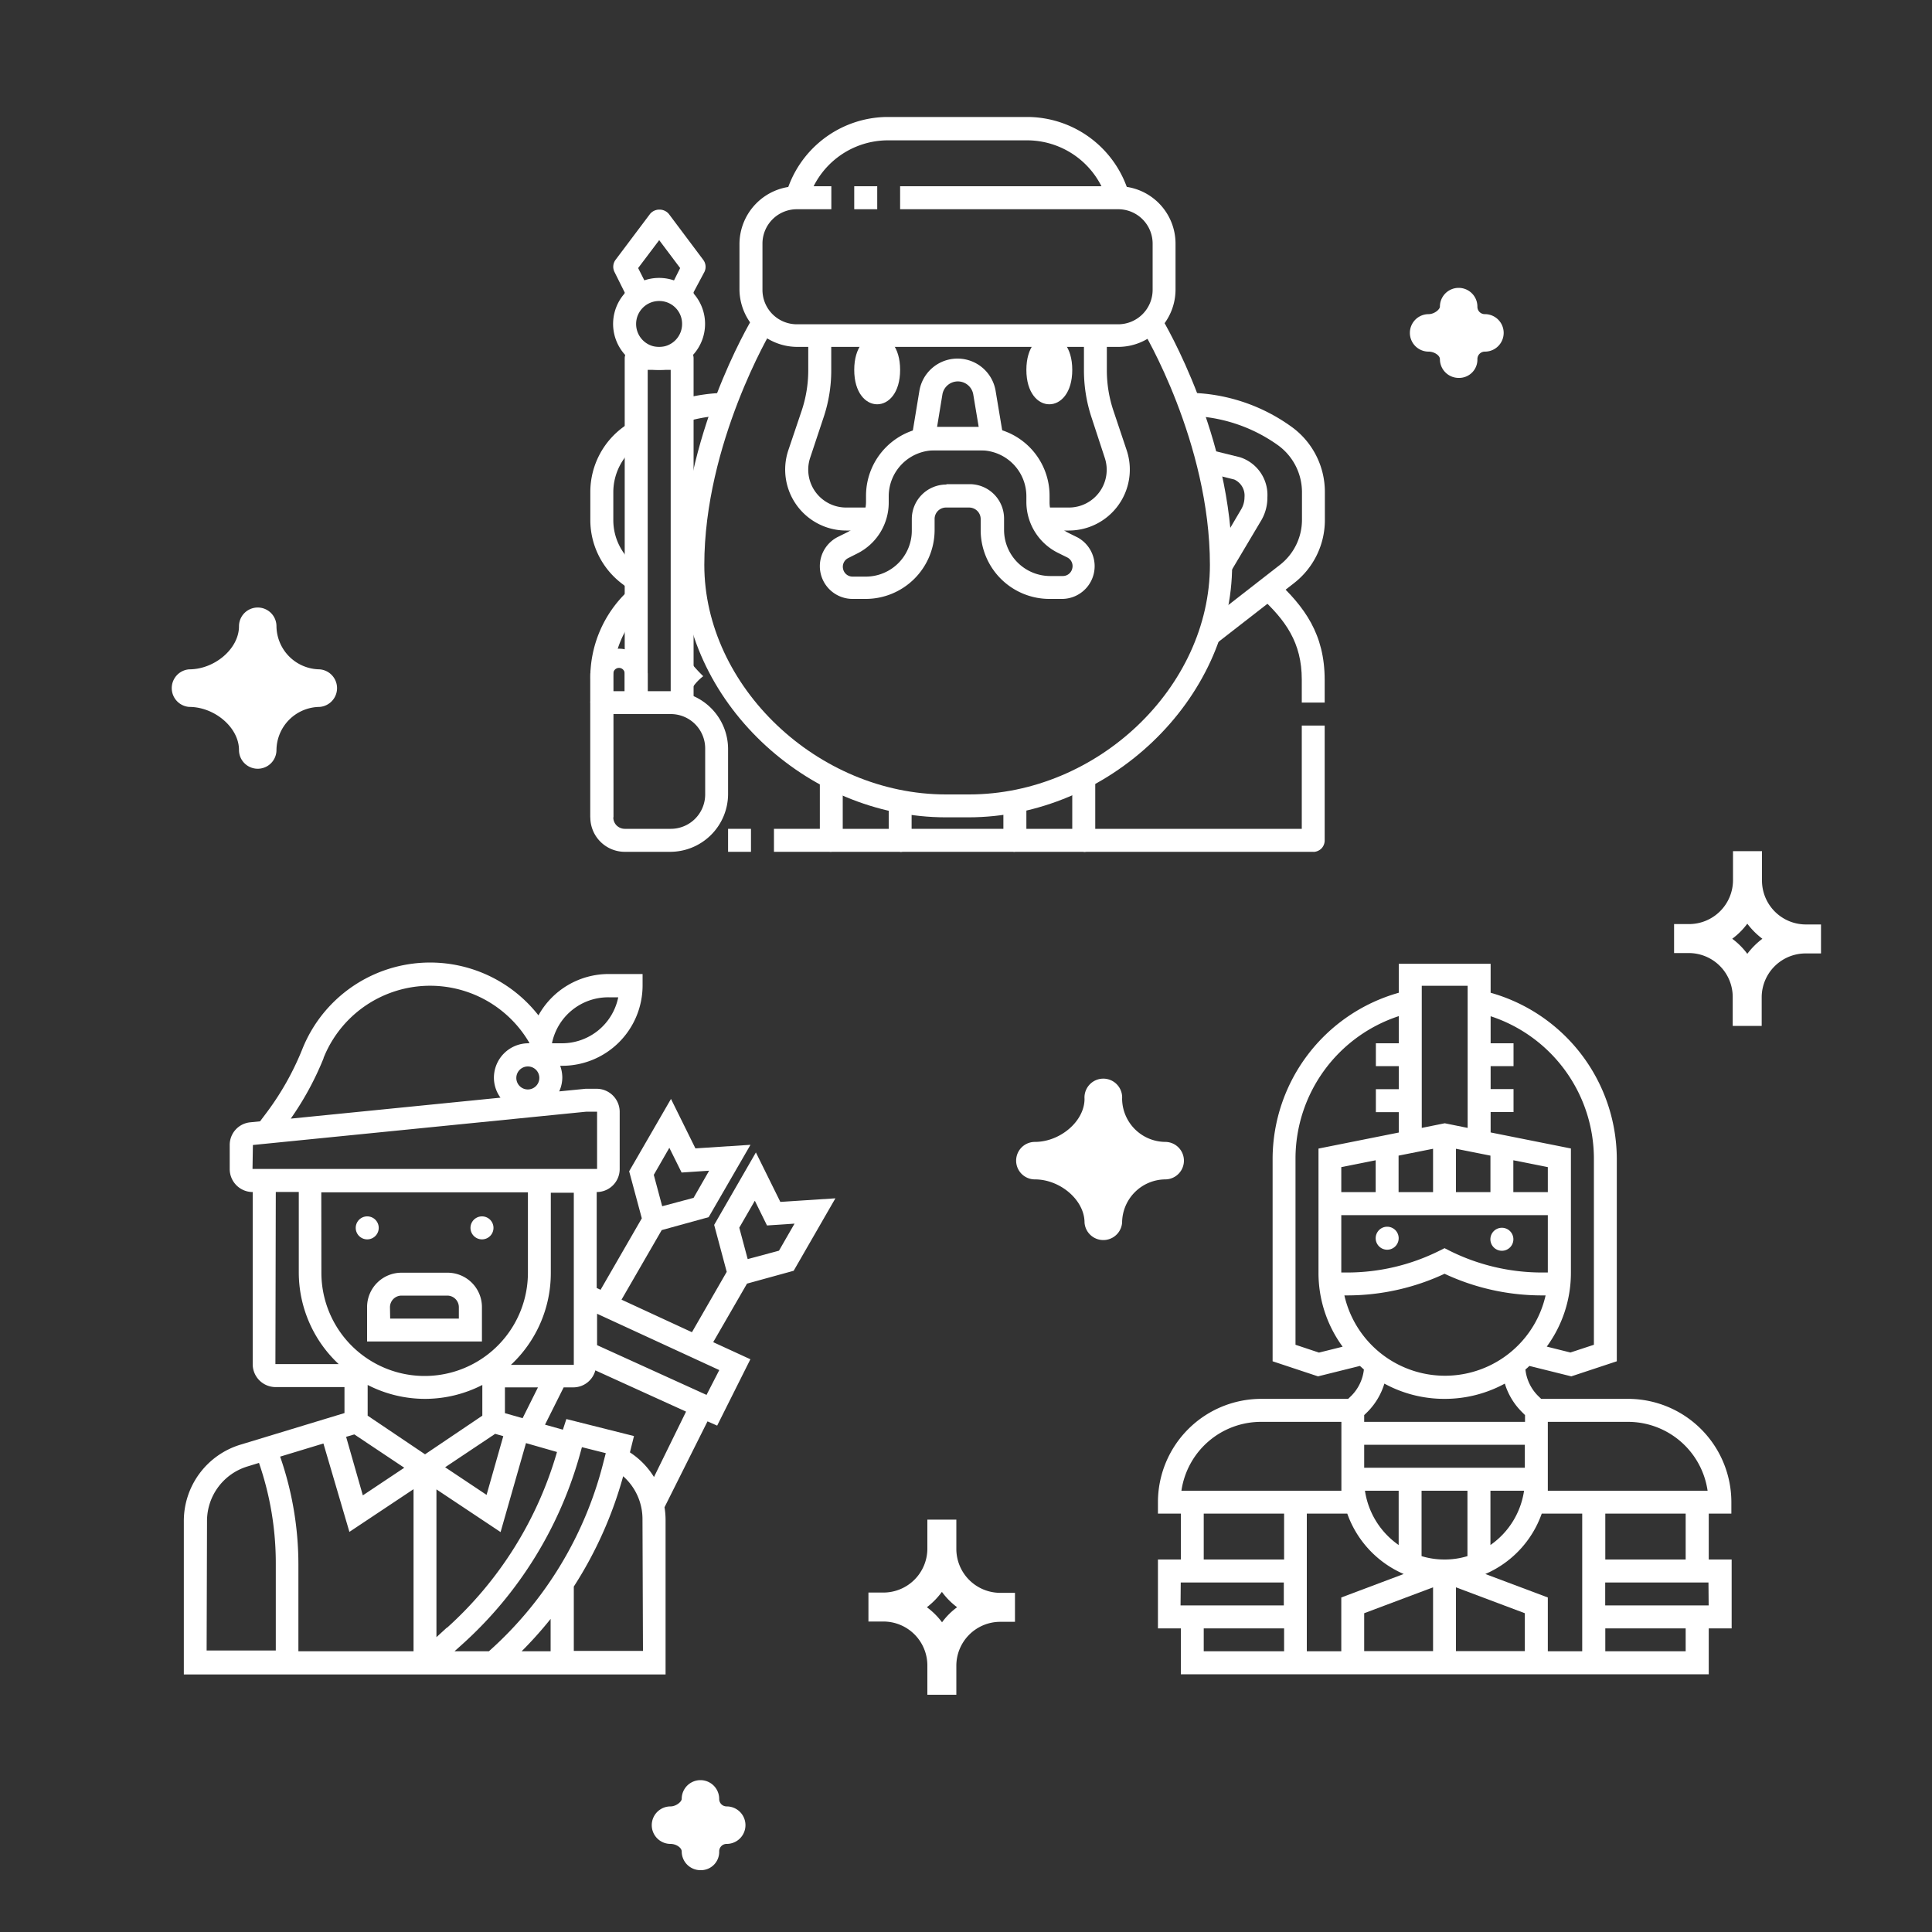 <svg id="Layer_1" data-name="Layer 1" xmlns="http://www.w3.org/2000/svg" width="200" height="200" viewBox="0 0 200 200">
  <rect x="0" y="0" width="200" height="200" fill="#333333" stroke="none"/>
  <g>
    <g>
      <g>
        <path d="M179.23,156.69V155.5a10.7,10.7,0,0,0-10.69-10.69h-9l-.35-.34a4.56,4.56,0,0,1-1.28-2.7,4.89,4.89,0,0,0,.41-.37l4.34,1.08,4.71-1.56v-21a17.91,17.91,0,0,0-13.06-17.15v-3h-9.51v3a17.91,17.91,0,0,0-13.06,17.15v21l4.7,1.56,4.34-1.08.41.37a4.56,4.56,0,0,1-1.28,2.7l-.35.34h-9a10.7,10.7,0,0,0-10.69,10.69v1.19h2.37v4.75h-2.37v7.13h2.37v4.75h54.65v-4.75h2.37v-7.13h-2.37v-4.75Zm-19-9.5h8.31a8.33,8.33,0,0,1,8.23,7.13H160.23Zm3.56,23.75h-3.56v-5.57l-6.47-2.43a10.68,10.68,0,0,0,5.84-6.25h4.19Zm-28.51-14.25h4.19a10.71,10.71,0,0,0,5.84,6.25l-6.46,2.43v5.57h-3.57Zm5.94-7.13h16.63v2.38H141.22Zm8.32,11.88a8.11,8.11,0,0,1-2.38-.35v-6.77h4.75v6.77A8.09,8.09,0,0,1,149.54,161.44Zm-4.75-1.5a8.33,8.33,0,0,1-3.49-5.62h3.49Zm9.5-5.62h3.48a8.32,8.32,0,0,1-3.48,5.62ZM141.22,167l7.13-2.68v6.6h-7.13Zm9.5-2.68,7.13,2.68v3.92h-7.13Zm-11.6-30.22h.35a23.86,23.86,0,0,0,10.07-2.24,23.78,23.78,0,0,0,10.06,2.24H160a10.68,10.68,0,0,1-20.83,0Zm21.11-10.69h-3.57v-3.3l3.57.71Zm-5.94-3.78v3.78h-3.57v-4.49Zm-5.94,3.78h-3.57v-3.78l3.57-.71Zm-5.94,0h-3.56v-2.59l3.56-.71Zm-3.56,2.38h21.38v5.94h-.63a21.43,21.43,0,0,1-9.53-2.25l-.53-.27-.54.27a21.4,21.4,0,0,1-9.53,2.25h-.62ZM165,119.87v19.34l-2.43.8-2.45-.61a12.92,12.92,0,0,0,2.5-7.65V118.89l-8.31-1.66v-2.11h2.37v-2.38h-2.37v-2.37h2.37V108h-2.37v-2.8A15.53,15.53,0,0,1,165,119.87Zm-13.07-17.82v14.71l-2.37-.48-2.38.48V102.05Zm-17.82,37.16V119.87a15.53,15.53,0,0,1,10.69-14.68V108h-2.37v2.37h2.37v2.38h-2.37v2.38h2.37v2.11l-8.31,1.66v12.86a12.92,12.92,0,0,0,2.5,7.65l-2.45.61Zm15.44,5.6a13,13,0,0,0,6.23-1.58,7,7,0,0,0,1.74,2.91l.35.35v.7H141.22v-.7l.35-.34a7.06,7.06,0,0,0,1.74-2.92,12.94,12.94,0,0,0,6.22,1.58Zm-19,2.38h8.31v7.13H122.3A8.33,8.33,0,0,1,130.53,147.19Zm-5.94,9.5h8.32v4.75h-8.32Zm-2.38,7.13H132.9v2.37H122.21Zm2.38,4.75h8.32v2.37h-8.32Zm49.89,2.37h-8.32v-2.37h8.32Zm2.38-4.75H166.17v-2.37h10.69Zm-2.38-4.75h-8.32v-4.75h8.32Z" fill="#fff"/>
        <path d="M156.66,128.18a1.19,1.19,0,1,1-2.37,0,1.19,1.19,0,0,1,2.37,0" fill="#fff"/>
        <path d="M144.79,128.18a1.19,1.19,0,1,1-2.38,0,1.19,1.19,0,0,1,2.38,0" fill="#fff"/>
      </g>
      <g>
        <path d="M38,135.31v3.56H49.89v-3.56a3.56,3.56,0,0,0-3.56-3.56H41.58A3.56,3.56,0,0,0,38,135.31Zm2.37,0a1.2,1.2,0,0,1,1.19-1.19h4.75a1.2,1.2,0,0,1,1.19,1.19v1.19H40.39Z" fill="#fff"/>
        <path d="M51.08,127a1.19,1.19,0,1,1-2.37,0,1.19,1.19,0,0,1,2.37,0" fill="#fff"/>
        <path d="M39.2,127a1.19,1.19,0,1,1-2.37,0,1.19,1.19,0,0,1,2.37,0" fill="#fff"/>
        <path d="M82.16,131.55l4.32-7.5-5.7.37-2.53-5.12-4.32,7.5,1.3,4.86-3.6,6.25-7.29-3.37,4.16-7.2L73.36,126l4.33-7.49-5.7.37-2.53-5.12-4.33,7.49,1.31,4.87-4.27,7.4-.4-.19v-9.93a2.38,2.38,0,0,0,2.38-2.37v-5.94a2.39,2.39,0,0,0-2.38-2.38H60.62l-2.73.27a3.51,3.51,0,0,0,.32-1.46,3.64,3.64,0,0,0-.22-1.19h.22a8.32,8.32,0,0,0,8.31-8.31v-1.19H63a8.31,8.31,0,0,0-7.26,4.28,14.24,14.24,0,0,0-24.45,3.51,29,29,0,0,1-3.67,6.53l-.7.93-1,.1a2.35,2.35,0,0,0-2.14,2.36v2.49a2.38,2.38,0,0,0,2.38,2.37v17.82a2.37,2.37,0,0,0,2.37,2.37h7.13v2.69l-10.73,3.26a8.26,8.26,0,0,0-5.9,8v15.8H68.9v-16a8.17,8.17,0,0,0-.11-1.31l4.45-8.89,1,.44,3.44-6.87-3.85-1.77,3.5-6.06ZM69.29,118.82l1.27,2.56,2.85-.19L71.8,124l-3.25.87-.87-3.25ZM50.61,170.94H47.05l.77-.69A41.37,41.37,0,0,0,60.1,150.32l.14-.51,2.47.62-.22.85a38.92,38.92,0,0,1-11.88,19.66ZM57,167.59v3.35h-3A40.61,40.61,0,0,0,57,167.59ZM33.26,123.43H54.65v8.32a10.69,10.69,0,0,1-21.38,0Zm18,25,.84.24-1.73,6.08-4.29-2.86ZM44,144.81a13,13,0,0,0,5.93-1.44v3.18l-5.93,4-5.94-4v-3.18A13,13,0,0,0,44,144.81Zm-7.32,3.68,5.17,3.45-4.29,2.86-1.73-6.06Zm-.51,10.09,6.64-4.42v16.78H30.89v-9A34.08,34.08,0,0,0,29,150.79l4.48-1.36Zm10.1,9.9-1.09,1v-15.3l6.64,4.42,2.63-9.21,3.21.92a39,39,0,0,1-11.39,18.2Zm6-22.19v-2.67h3.42l-1.59,3.19Zm.62-5a13,13,0,0,0,4.13-9.5v-8.32H59.4v17.82Zm2.94-29.7a1.19,1.19,0,1,1-1.18-1.19A1.18,1.18,0,0,1,55.83,111.55ZM63,103.24H64A5.94,5.94,0,0,1,58.21,108H57.14A5.94,5.94,0,0,1,63,103.24Zm-29.51,6.29a11.88,11.88,0,0,1,21.3-1.59V108h-.09a3.57,3.57,0,0,0-3.57,3.56,3.51,3.51,0,0,0,.68,2.07l-21.71,2.17a31.09,31.09,0,0,0,3.4-6.26Zm-7.31,9,34.53-3.45h1.1v5.93H26.14Zm2.37,4.86h2.38v8.32a13,13,0,0,0,4.13,9.5H28.51Zm-7.12,34.09a5.9,5.9,0,0,1,4.21-5.68l1.17-.36a31.78,31.78,0,0,1,1.74,10.42v9H21.39Zm45.13,13.42H59.4v-6.66a41.37,41.37,0,0,0,5.11-11.42,5.91,5.91,0,0,1,2,4.45Zm1.14-18a8.18,8.18,0,0,0-2.49-2.55l.42-1.69-7-1.76L58.27,148l-1.85-.52,1.93-3.86h1a2.36,2.36,0,0,0,2.28-1.76l9.39,4.27Zm5.44-8.5-11.33-5.15V136l12.65,5.83Zm5-20.1,1.26,2.56,2.85-.19-1.61,2.8-3.24.87-.87-3.25Z" fill="#fff"/>
      </g>
    </g>
    <g>
      <path d="M110,62h-1.36a7.12,7.12,0,0,1-7.12-7.12V53.73a1.19,1.19,0,0,0-.35-.84,1.21,1.21,0,0,0-.84-.35H97.93a1.18,1.18,0,0,0-1.18,1.19v1.19A7.14,7.14,0,0,1,89.62,62H88.26a3.39,3.39,0,0,1-1.52-6.42l.91-.45a3.54,3.54,0,0,0,2-3.19v-.63a7.13,7.13,0,0,1,7.13-7.12h4.75a7.12,7.12,0,0,1,7.12,7.12V52a3.56,3.56,0,0,0,2,3.19l.91.45A3.39,3.39,0,0,1,110,62Zm-12-11.88h2.38a3.56,3.56,0,0,1,3.56,3.57v1.19a4.78,4.78,0,0,0,4.75,4.75H110a1,1,0,0,0,1-.78,1,1,0,0,0-.53-1.15l-.91-.45A5.89,5.89,0,0,1,106.25,52v-.63a4.75,4.75,0,0,0-4.75-4.75H96.75A4.76,4.76,0,0,0,92,51.35V52a5.89,5.89,0,0,1-3.28,5.31l-.91.46h0a1,1,0,0,0-.53,1.14,1,1,0,0,0,1,.78h1.36a4.76,4.76,0,0,0,4.75-4.75V53.73a3.57,3.57,0,0,1,3.56-3.57Z" fill="#fff"/>
      <path d="M115.75,35.91H82.49A6,6,0,0,1,76.55,30V25.22a6,6,0,0,1,5.94-5.94h3.57v2.38H82.49a3.56,3.56,0,0,0-3.56,3.56V30a3.56,3.56,0,0,0,3.56,3.57h33.26A3.57,3.57,0,0,0,119.32,30V25.22a3.56,3.56,0,0,0-3.57-3.56H93.18V19.28h22.57a5.94,5.94,0,0,1,5.94,5.94V30A5.94,5.94,0,0,1,115.75,35.91Z" fill="#fff"/>
      <path d="M88.43,19.28h2.38v2.38H88.43Z" fill="#fff"/>
      <path d="M90.81,54.92H87.6a6.31,6.31,0,0,1-6-8.29L83,42.48h0a13.18,13.18,0,0,0,.67-4.13V34.72h2.38v3.63a15.26,15.26,0,0,1-.8,4.88l-1.38,4.15h0a3.92,3.92,0,0,0,3.72,5.16h3.21Z" fill="#fff"/>
      <path d="M110.64,54.92h-3.2V52.54h3.2a3.91,3.91,0,0,0,3.72-5.16L113,43.23h0a15.54,15.54,0,0,1-.79-4.88V34.72h2.37v3.63a13.18,13.18,0,0,0,.67,4.13l1.39,4.15h0a6.31,6.31,0,0,1-6,8.29Z" fill="#fff"/>
      <path d="M114.62,20.82a8.63,8.63,0,0,0-8.1-6.29H91.72a8.62,8.62,0,0,0-8.09,6.29l-2.27-.71a11,11,0,0,1,10.36-8h14.8a11,11,0,0,1,10.37,8Z" fill="#fff"/>
      <path d="M68.24,38.29a4.76,4.76,0,1,1,3.36-1.4,4.75,4.75,0,0,1-3.36,1.4Zm0-7.13a2.38,2.38,0,1,0,2.37,2.38,2.36,2.36,0,0,0-2.37-2.38Z" fill="#fff"/>
      <path d="M71.8,31.16H69.43V30a1.24,1.24,0,0,1,.12-.53l.86-1.72-2.17-2.89-2.18,2.89.87,1.72a1.24,1.24,0,0,1,.12.53v1.19H64.67v-.91l-1.06-2.13h0a1.2,1.2,0,0,1,.11-1.25l3.57-4.75a1.24,1.24,0,0,1,.95-.45,1.25,1.25,0,0,1,1,.45l3.56,4.75a1.2,1.2,0,0,1,.12,1.25L71.8,30.25Z" fill="#fff"/>
      <path d="M71.8,72.73H69.43V38.29H67.05V72.73H64.67V37.1a1.19,1.19,0,0,1,1.19-1.19h4.75a1.19,1.19,0,0,1,.84.35,1.15,1.15,0,0,1,.35.84Z" fill="#fff"/>
      <path d="M100.31,84.61H97.93c-14.55,0-27.32-12.21-27.32-26.13,0-13.25,7-25.06,7.3-25.56l2,1.23c-.07.11-7,11.76-7,24.33S84.64,82.24,97.93,82.24h2.38c13.29,0,24.94-11.1,24.94-23.76s-6.89-24.22-7-24.33l2-1.23c.3.5,7.3,12.31,7.3,25.56,0,13.92-12.77,26.13-27.32,26.13Z" fill="#fff"/>
      <path d="M69.43,88.18H64.67a3.57,3.57,0,0,1-3.56-3.57V72.73a1.18,1.18,0,0,1,1.19-1.18h7.13a6,6,0,0,1,5.94,5.94v4.75A6,6,0,0,1,69.43,88.18ZM63.49,73.92V84.61a1.18,1.18,0,0,0,.34.84,1.22,1.22,0,0,0,.84.35h4.76A3.56,3.56,0,0,0,73,82.24V77.48a3.56,3.56,0,0,0-3.56-3.56Z" fill="#fff"/>
      <path d="M67.05,72.73H64.67v-3a.59.59,0,1,0-1.18,0v3H61.11v-3a3,3,0,0,1,5.94,0Z" fill="#fff"/>
      <path d="M136,88.18H112.19V85.8h22.57V75.11h2.37V87a1.2,1.2,0,0,1-.34.84,1.22,1.22,0,0,1-.84.35Z" fill="#fff"/>
      <path d="M137.13,72.73h-2.37V70.36c0-3.85-1.67-6.16-4.37-8.63L132,60c3.08,2.82,5.13,5.67,5.13,10.38Z" fill="#fff"/>
      <path d="M112.19,88.18h-7.13A1.2,1.2,0,0,1,103.87,87V82.24h2.38V85.8H111V79.86h2.38V87a1.2,1.2,0,0,1-1.19,1.19Z" fill="#fff"/>
      <path d="M126,66.55l-1.46-1.88,7.94-6.18h0a5.92,5.92,0,0,0,2.3-4.68V50.92a6,6,0,0,0-2.54-4.87,16.29,16.29,0,0,0-9.34-3V40.66a18.56,18.56,0,0,1,10.7,3.45,8.31,8.31,0,0,1,3.55,6.81v2.89a8.26,8.26,0,0,1-3.2,6.56Z" fill="#fff"/>
      <path d="M127.46,59.09l-2-1.22,3-5.1a2.48,2.48,0,0,0,.37-1.3,1.82,1.82,0,0,0-1.06-1.83l-2.79-.7.57-2.3,2.8.69a4.1,4.1,0,0,1,2.85,4.14,4.65,4.65,0,0,1-.72,2.54Z" fill="#fff"/>
      <path d="M80.12,85.8h5.94v2.38H80.12Z" fill="#fff"/>
      <path d="M75.37,85.8h2.37v2.38H75.37Z" fill="#fff"/>
      <path d="M63.49,84.61H61.11V70.36A12.31,12.31,0,0,1,65,61.18l1.71,1.65a10,10,0,0,0-3.23,7.53Z" fill="#fff"/>
      <path d="M93.18,88.18H86.06A1.19,1.19,0,0,1,84.87,87V79.86h2.37V85.8H92V82.24h2.37V87a1.16,1.16,0,0,1-.35.84,1.19,1.19,0,0,1-.84.35Z" fill="#fff"/>
      <path d="M71,43.66l-.67-2.28a18.63,18.63,0,0,1,5.09-.72V43A16,16,0,0,0,71,43.66Z" fill="#fff"/>
      <path d="M65.13,61l-.81-.63a8.27,8.27,0,0,1-3.21-6.56V50.92a8.33,8.33,0,0,1,3.55-6.81l.55-.38,1.31,2-.49.33a6,6,0,0,0-2.54,4.87v2.89a5.88,5.88,0,0,0,2.29,4.68l.81.64Z" fill="#fff"/>
      <path d="M93.18,85.8h11.88v2.38H93.18Z" fill="#fff"/>
      <path d="M102.69,46.6H95.56a1.18,1.18,0,0,1-1.17-1.38l.79-4.79a4,4,0,0,1,7.88,0l.8,4.79a1.17,1.17,0,0,1-.27,1,1.15,1.15,0,0,1-.9.42ZM97,44.23h4.32l-.57-3.41h0a1.62,1.62,0,0,0-3.19,0Z" fill="#fff"/>
      <path d="M111,38.29c0,4.75-4.75,4.75-4.75,0s4.75-4.75,4.75,0" fill="#fff"/>
      <path d="M93.18,38.29c0,4.75-4.75,4.75-4.75,0s4.75-4.75,4.75,0" fill="#fff"/>
    </g>
    <path d="M96,172.44v3h3v-3a4.55,4.55,0,0,1,4.55-4.55h1.52v-3h-1.52A4.55,4.55,0,0,1,99,160.31v-3H96v3a4.55,4.55,0,0,1-4.55,4.55H89.9v3h1.52A4.55,4.55,0,0,1,96,172.44Zm1.52-7.63a7.49,7.49,0,0,0,1.56,1.57,7.21,7.21,0,0,0-1.56,1.56,7.49,7.49,0,0,0-1.57-1.56A7.79,7.79,0,0,0,97.49,164.81Z" fill="#fff"/>
    <path d="M182.4,91.11v-3h-3v3a4.55,4.55,0,0,1-4.55,4.55H173.3v3h1.52a4.55,4.55,0,0,1,4.55,4.54v3h3v-3A4.55,4.55,0,0,1,187,98.7h1.51v-3H187A4.55,4.55,0,0,1,182.4,91.11Zm-1.52,7.63a7.44,7.44,0,0,0-1.56-1.56,7.44,7.44,0,0,0,1.56-1.56,8,8,0,0,0,1.56,1.56A8,8,0,0,0,180.88,98.74Z" fill="#fff"/>
    <path d="M28.62,77.64a4.51,4.51,0,0,1,4.46-4.46,1.95,1.95,0,0,0,0-3.89,4.52,4.52,0,0,1-4.46-4.46,1.94,1.94,0,0,0-3.88,0c0,2.33-2.53,4.46-5.15,4.46a1.95,1.95,0,0,0,0,3.89c2.62,0,5.15,2.13,5.15,4.46a1.94,1.94,0,0,0,3.88,0Z" fill="#fff"/>
    <path d="M116.16,126.56a4.51,4.51,0,0,1,4.46-4.47,1.94,1.94,0,0,0,0-3.88,4.51,4.51,0,0,1-4.46-4.46,1.95,1.95,0,1,0-3.89,0c0,2.32-2.52,4.46-5.14,4.46a1.94,1.94,0,1,0,0,3.88c2.62,0,5.14,2.14,5.14,4.47a1.95,1.95,0,0,0,3.89,0Z" fill="#fff"/>
    <path d="M70.28,70a8.51,8.51,0,0,0,1.35-1.26A16.09,16.09,0,0,0,72.8,70a5,5,0,0,0-1.17,1.26A8.19,8.19,0,0,0,70.28,70Z" fill="#fff"/>
    <path d="M151,39.12a1.94,1.94,0,0,1-1.94-1.94c0-.39-.59-.78-1.17-.78a1.94,1.94,0,0,1,0-3.88c.59,0,1.17-.49,1.17-.78a1.94,1.94,0,0,1,3.88,0,.76.76,0,0,0,.78.78,1.94,1.94,0,0,1,0,3.88.77.77,0,0,0-.78.78A1.89,1.89,0,0,1,151,39.12Z" fill="#fff"/>
    <path d="M72.51,193.6a1.94,1.94,0,0,1-1.94-1.94c0-.39-.58-.78-1.16-.78a1.94,1.94,0,1,1,0-3.88c.58,0,1.16-.49,1.16-.78a1.94,1.94,0,0,1,3.88,0,.77.77,0,0,0,.78.78,1.94,1.94,0,1,1,0,3.88.77.77,0,0,0-.78.78A1.89,1.89,0,0,1,72.51,193.6Z" fill="#fff"/>
  </g>
</svg>
